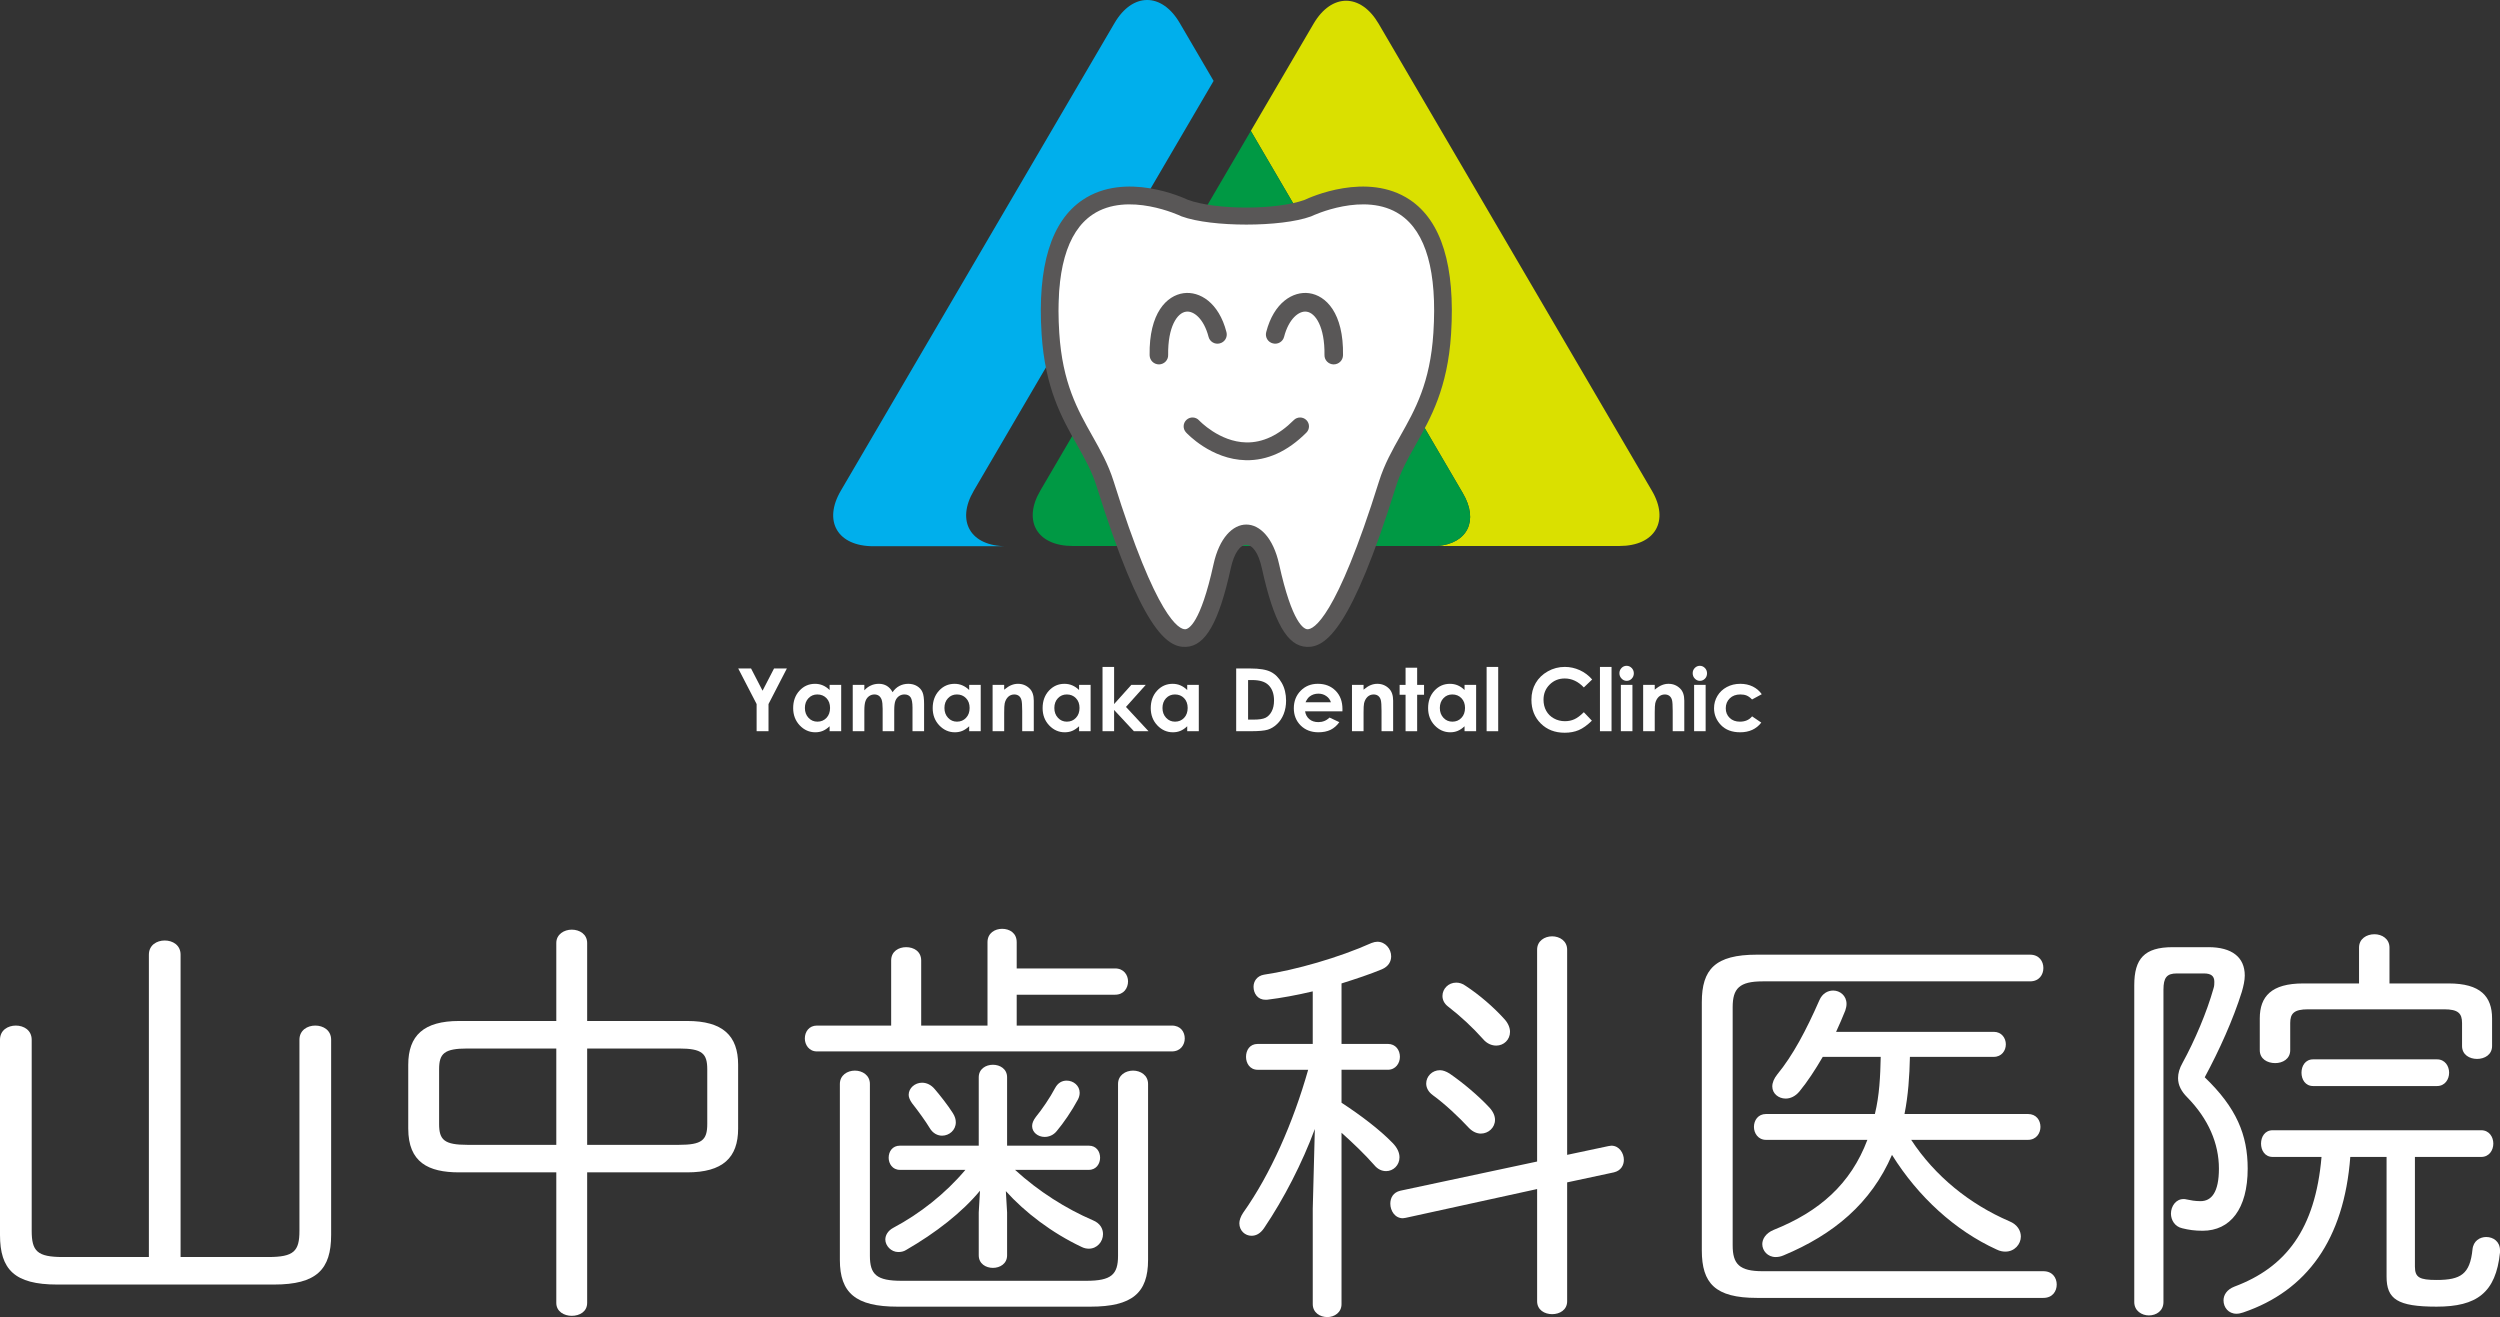 <?xml version="1.0" encoding="UTF-8"?><svg id="_レイヤー_2" xmlns="http://www.w3.org/2000/svg" viewBox="0 0 413.334 217.757"><rect x="0" y="0" width="413.334" height="217.757" fill="#333333" stroke="none"/><defs><style>.cls-1{fill:#595757;}.cls-1,.cls-2,.cls-3,.cls-4,.cls-5{stroke-width:0px;}.cls-2{fill:#dae000;}.cls-3{fill:#00afec;}.cls-4{fill:#fff;}.cls-5{fill:#094;}</style></defs><g id="_レイヤー_1-2"><path class="cls-3" d="m161.002,81.126L200.649,13.376l-5.606-9.584c-2.971-5.057-7.789-5.057-10.763,0l-45.261,77.333c-2.959,5.043-.556,9.186,5.378,9.186h21.984c-5.934,0-8.341-4.143-5.378-9.186Z"/><path class="cls-2" d="m273.098,81.103L227.928,3.911c-2.967-5.049-7.781-5.049-10.744,0l-10.382,17.735,35.053,59.892c2.667,4.536.776,8.305-4.18,8.732h30.053c5.918,0,8.337-4.133,5.37-9.168Z"/><path class="cls-5" d="m241.855,81.538l-35.053-59.892-34.797,59.457c-2.951,5.035-.548,9.168,5.37,9.168h60.299c4.956-.428,6.848-4.196,4.18-8.732Z"/><path class="cls-4" d="m122.053,110.523h2.124l1.899,3.674,1.899-3.674h2.12l-3.034,5.88v4.491h-1.966v-4.491l-3.042-5.88Z"/><path class="cls-4" d="m137.162,113.236h1.915v7.659h-1.915v-.82c-.374.353-.756.611-1.131.765-.378.157-.792.232-1.233.232-.993,0-1.852-.382-2.577-1.142-.721-.767-1.084-1.716-1.084-2.853,0-1.177.347-2.139,1.052-2.893.698-.754,1.552-1.126,2.553-1.126.461,0,.898.082,1.3.256.402.174.776.428,1.119.77v-.847Zm-2.021,1.58c-.595,0-1.084.206-1.478.626-.394.418-.587.954-.587,1.608,0,.66.197,1.204.599,1.631.398.426.89.635,1.474.635.602,0,1.099-.209,1.497-.628.394-.414.591-.966.591-1.641,0-.668-.197-1.206-.591-1.615-.398-.412-.902-.614-1.505-.614Z"/><path class="cls-4" d="m140.987,113.236h1.919v.898c.331-.367.694-.635,1.099-.807.402-.188.843-.27,1.328-.27.48,0,.914.12,1.3.348.386.241.701.587.938,1.036.307-.449.682-.796,1.135-1.036.445-.228.93-.348,1.462-.348.547,0,1.032.128,1.446.375.418.256.717.583.894.992.189.407.276,1.069.276,1.987v4.483h-1.915v-3.873c0-.855-.11-1.444-.327-1.748-.225-.305-.556-.458-1.001-.458-.339,0-.638.093-.906.275-.268.19-.465.45-.595.775-.13.337-.193.863-.193,1.59v3.439h-1.915v-3.691c0-.686-.059-1.178-.154-1.484-.106-.305-.26-.531-.461-.679-.205-.145-.453-.224-.741-.224-.327,0-.619.093-.883.279-.268.19-.461.455-.591.798-.134.339-.197.88-.197,1.614v3.388h-1.919v-7.659Z"/><path class="cls-4" d="m160.238,113.236h1.907v7.659h-1.907v-.82c-.379.353-.761.611-1.135.765-.383.157-.788.232-1.237.232-.985,0-1.844-.382-2.573-1.142-.725-.767-1.087-1.716-1.087-2.853,0-1.177.354-2.139,1.052-2.893.697-.754,1.556-1.126,2.557-1.126.461,0,.891.082,1.297.256.405.174.78.428,1.127.77v-.847Zm-2.025,1.58c-.595,0-1.084.206-1.478.626-.394.418-.587.954-.587,1.608,0,.66.201,1.204.599,1.631.398.426.891.635,1.47.635.603,0,1.103-.209,1.497-.628.402-.414.598-.966.598-1.641,0-.668-.197-1.206-.598-1.615-.394-.412-.899-.614-1.501-.614Z"/><path class="cls-4" d="m164.11,113.236h1.915v.792c.445-.363.836-.623,1.194-.757.355-.144.713-.214,1.088-.214.76,0,1.406.265,1.939.796.445.442.673,1.109.673,1.991v5.051h-1.915v-3.345c0-.91-.043-1.517-.126-1.816-.079-.303-.224-.526-.425-.683-.205-.154-.457-.234-.757-.234-.39,0-.725.13-1.005.386-.276.264-.473.618-.579,1.075-.059.241-.087.753-.087,1.552v3.065h-1.915v-7.659Z"/><path class="cls-4" d="m178.408,113.236h1.907v7.659h-1.907v-.82c-.382.353-.76.611-1.135.765-.378.157-.792.232-1.233.232-.993,0-1.852-.382-2.577-1.142-.725-.767-1.084-1.716-1.084-2.853,0-1.177.351-2.139,1.048-2.893.706-.754,1.552-1.126,2.553-1.126.461,0,.898.082,1.3.256.41.174.78.428,1.127.77v-.847Zm-2.025,1.58c-.591,0-1.084.206-1.478.626-.39.418-.587.954-.587,1.608,0,.66.197,1.204.599,1.631.394.426.886.635,1.47.635.603,0,1.103-.209,1.497-.628.402-.414.599-.966.599-1.641,0-.668-.197-1.206-.599-1.615-.394-.412-.898-.614-1.501-.614Z"/><path class="cls-4" d="m182.285,110.265h1.915v6.14l2.844-3.169h2.384l-3.266,3.644,3.727,4.015h-2.419l-3.27-3.512v3.512h-1.915v-10.63Z"/><path class="cls-4" d="m196.287,113.236h1.915v7.659h-1.915v-.82c-.374.353-.756.611-1.131.765-.382.157-.792.232-1.233.232-.993,0-1.852-.382-2.577-1.142-.725-.767-1.088-1.716-1.088-2.853,0-1.177.355-2.139,1.052-2.893.702-.754,1.552-1.126,2.553-1.126.465,0,.898.082,1.3.256.402.174.78.428,1.123.77v-.847Zm-2.021,1.58c-.591,0-1.088.206-1.482.626-.386.418-.587.954-.587,1.608,0,.66.201,1.204.603,1.631.398.426.887.635,1.47.635.603,0,1.103-.209,1.501-.628.394-.414.591-.966.591-1.641,0-.668-.197-1.206-.591-1.615-.398-.412-.902-.614-1.505-.614Z"/><path class="cls-4" d="m204.384,110.523h2.344c1.513,0,2.636.188,3.372.558.737.374,1.343.981,1.82,1.828.477.835.713,1.82.713,2.941,0,.802-.134,1.533-.398,2.209-.267.665-.634,1.223-1.107,1.662-.469.445-.977.751-1.521.918-.548.173-1.493.256-2.841.256h-2.384v-10.372Zm1.966,1.913v6.54h.918c.91,0,1.572-.102,1.978-.308.413-.208.748-.555,1.004-1.044.26-.493.39-1.094.39-1.809,0-1.099-.307-1.958-.93-2.561-.555-.547-1.453-.819-2.687-.819h-.674Z"/><path class="cls-4" d="m221.944,117.605h-6.17c.087.552.327.985.713,1.304.386.323.883.481,1.482.481.713,0,1.332-.249,1.852-.753l1.616.76c-.406.568-.887.989-1.45,1.267-.563.27-1.229.407-2.005.407-1.202,0-2.179-.378-2.939-1.128-.753-.754-1.131-1.703-1.131-2.839,0-1.163.378-2.128,1.131-2.9.753-.762,1.698-1.148,2.837-1.148,1.206,0,2.183.38,2.943,1.148.756.764,1.131,1.777,1.131,3.042l-.008.358Zm-1.903-1.495c-.126-.421-.382-.766-.76-1.026-.374-.264-.808-.4-1.304-.4-.544,0-1.017.147-1.419.451-.256.177-.492.508-.713.975h4.196Z"/><path class="cls-4" d="m223.527,113.236h1.915v.792c.437-.363.831-.623,1.186-.757.355-.144.717-.214,1.092-.214.76,0,1.406.265,1.938.796.446.442.674,1.109.674,1.991v5.051h-1.919v-3.345c0-.91-.039-1.517-.122-1.816-.079-.303-.229-.526-.429-.683-.201-.154-.454-.234-.753-.234-.39,0-.725.13-1.005.386-.276.264-.473.618-.579,1.075-.059.241-.083.753-.083,1.552v3.065h-1.915v-7.659Z"/><path class="cls-4" d="m232.388,110.395h1.915v2.841h1.139v1.631h-1.139v6.028h-1.915v-6.028h-.985v-1.631h.985v-2.841Z"/><path class="cls-4" d="m242.139,113.236h1.915v7.659h-1.915v-.82c-.375.353-.757.611-1.135.765-.374.157-.788.232-1.226.232-.992,0-1.852-.382-2.581-1.142-.721-.767-1.083-1.716-1.083-2.853,0-1.177.351-2.139,1.052-2.893.697-.754,1.552-1.126,2.553-1.126.457,0,.895.082,1.301.256.406.174.776.428,1.119.77v-.847Zm-2.021,1.58c-.591,0-1.083.206-1.473.626-.394.418-.591.954-.591,1.608,0,.66.201,1.204.599,1.631.397.426.89.635,1.477.635.599,0,1.1-.209,1.493-.628.398-.414.595-.966.595-1.641,0-.668-.197-1.206-.595-1.615-.394-.412-.899-.614-1.505-.614Z"/><path class="cls-4" d="m245.788,110.265h1.915v10.63h-1.915v-10.63Z"/><path class="cls-4" d="m263.237,112.341l-1.375,1.316c-.938-.987-1.99-1.482-3.16-1.482-.989,0-1.82.338-2.498,1.015-.674.672-1.009,1.504-1.009,2.498,0,.683.149,1.302.445,1.834.299.536.721.953,1.273,1.257.548.305,1.154.458,1.824.458.571,0,1.092-.106,1.564-.323.472-.209.989-.601,1.56-1.163l1.332,1.403c-.764.747-1.489,1.268-2.171,1.558-.678.289-1.458.434-2.329.434-1.612,0-2.927-.509-3.952-1.53-1.028-1.021-1.544-2.333-1.544-3.928,0-1.034.236-1.954.705-2.756.465-.802,1.135-1.448,2.009-1.941.867-.487,1.805-.729,2.809-.729.851,0,1.675.181,2.47.54.788.36,1.47.876,2.045,1.536Z"/><path class="cls-4" d="m264.526,110.265h1.915v10.63h-1.915v-10.63Z"/><path class="cls-4" d="m268.93,110.08c.331,0,.611.126.847.367.232.244.35.536.35.879,0,.349-.118.638-.35.882-.233.239-.509.359-.828.359-.335,0-.619-.126-.847-.375-.237-.238-.359-.539-.359-.89,0-.335.122-.622.351-.865.228-.234.512-.357.835-.357Zm-.949,3.156h1.915v7.659h-1.915v-7.659Z"/><path class="cls-4" d="m271.668,113.236h1.915v.792c.434-.363.835-.623,1.19-.757.351-.144.713-.214,1.088-.214.76,0,1.41.265,1.938.796.446.442.67,1.109.67,1.991v5.051h-1.915v-3.345c0-.91-.039-1.517-.118-1.816-.083-.303-.225-.526-.43-.683-.205-.154-.461-.234-.752-.234-.39,0-.725.13-1.009.386-.276.264-.469.618-.579,1.075-.051.241-.083.753-.083,1.552v3.065h-1.915v-7.659Z"/><path class="cls-4" d="m281.041,110.08c.327,0,.607.126.843.367.232.244.346.536.346.879,0,.349-.11.638-.342.882-.237.239-.509.359-.836.359s-.615-.126-.843-.375c-.236-.238-.351-.539-.351-.89,0-.335.111-.622.347-.865.229-.234.508-.357.835-.357Zm-.949,3.156h1.907v7.659h-1.907v-7.659Z"/><path class="cls-4" d="m291.281,114.776l-1.608.871c-.303-.316-.599-.528-.891-.652-.295-.12-.638-.179-1.04-.179-.721,0-1.3.208-1.749.642-.442.429-.666.981-.666,1.643,0,.652.216,1.186.65,1.596.425.412.989.619,1.686.619.859,0,1.537-.288,2.017-.879l1.521,1.034c-.824,1.065-1.986,1.601-3.491,1.601-1.355,0-2.407-.398-3.175-1.19-.765-.798-1.147-1.726-1.147-2.789,0-.737.189-1.418.559-2.04.371-.619.891-1.107,1.552-1.462.666-.358,1.411-.533,2.234-.533.765,0,1.446.149,2.057.447.603.3,1.1.717,1.489,1.273Z"/><path class="cls-4" d="m195.401,33.838s-18.179-5.754-19.881,9.024c-1.694,14.775.13,21.973,2.356,26.153,2.222,4.188,5.492,9.026,6.143,12.686.657,3.662,5.236,14.388,6.154,17,.91,2.616,7.317,13.604,11.111.654,3.794-12.948,6.8-15.038,10.728-.26,3.92,14.778,9.806,1.7,10.59.788.784-.917,5.622-13.346,6.276-17.002.654-3.664,3.404-8.898,5.496-12.689,2.092-3.79,6.907-15.35,4.314-24.851-2.75-10.062-7.714-14.512-20.925-11.504-13.211,3.008-13.6,4.319-22.362,0Z"/><path class="cls-1" d="m195.692,48.472c-2.79.382-5.736,3.274-5.622,10.259.024.859.705,1.525,1.568,1.518.843-.02,1.529-.714,1.497-1.564-.063-4.638,1.489-6.971,2.967-7.153,1.269-.179,2.943,1.188,3.711,4.155.201.807,1.044,1.306,1.852,1.088.82-.197,1.328-1.025,1.111-1.86-1.265-4.927-4.456-6.793-7.084-6.442Z"/><path class="cls-1" d="m216.428,48.472c2.79.382,5.732,3.274,5.618,10.259-.02.859-.701,1.525-1.568,1.518-.843-.02-1.525-.714-1.497-1.564.063-4.638-1.489-6.971-2.963-7.153-1.268-.179-2.947,1.188-3.715,4.155-.201.807-1.044,1.306-1.848,1.088-.823-.197-1.324-1.025-1.111-1.86,1.265-4.927,4.452-6.793,7.084-6.442Z"/><path class="cls-1" d="m233.109,33.04c-7.06-4.74-16.571-.386-17.394,0-4.681,1.704-14.629,1.704-19.313,0-.82-.386-10.33-4.74-17.391,0-5.228,3.509-7.517,10.973-6.8,22.185.571,8.955,3.361,13.892,5.815,18.254,1.285,2.277,2.502,4.416,3.29,6.957,7.387,23.614,11.607,26.661,14.767,26.515,3.223-.138,5.437-4.035,7.415-13.029,1.123-5.114,4.003-5.114,5.126,0,1.974,8.994,4.196,12.891,7.411,13.029,3.16.145,7.383-2.901,14.767-26.515.792-2.541,2.006-4.681,3.29-6.957,2.455-4.362,5.248-9.298,5.82-18.254.713-11.212-1.576-18.677-6.801-22.185Zm3.877,21.994c-.524,8.29-3.03,12.718-5.449,17.008-1.359,2.41-2.644,4.695-3.53,7.515-7.151,22.875-10.874,24.514-11.847,24.479-.548-.03-2.51-.874-4.68-10.744-1.923-8.754-8.924-8.754-10.843,0-2.167,9.869-4.133,10.714-4.676,10.744-.973.035-4.696-1.603-11.847-24.479-.89-2.82-2.175-5.106-3.53-7.515-2.419-4.29-4.921-8.718-5.452-17.008-.643-10.088,1.209-16.672,5.504-19.557,5.819-3.918,14.526.211,14.613.25l.067.033.071.026c4.925,1.796,16.425,1.796,21.35,0l.07-.026.067-.033c.087-.04,8.794-4.169,14.609-.25,4.298,2.885,6.15,9.469,5.504,19.557Z"/><path class="cls-1" d="m213.914,69.452c-2.506,2.506-5.153,3.751-7.868,3.695-4.448-.083-7.766-3.613-7.801-3.648-.548-.598-1.478-.635-2.073-.087-.599.548-.638,1.475-.087,2.075.162.177,4.156,4.474,9.877,4.6,3.554.078,6.927-1.456,10.027-4.558.575-.571.575-1.501,0-2.076-.576-.569-1.505-.569-2.076,0Z"/><path class="cls-4" d="m24.616,157.839c0-1.586,1.31-2.344,2.62-2.344s2.62.758,2.62,2.344v49.99h14.48c4.275,0,5.171-.966,5.171-4.344v-31.58c0-1.586,1.31-2.344,2.62-2.344s2.62.758,2.62,2.344v32.269c0,5.723-2.413,8.205-9.446,8.205H9.446c-7.033,0-9.446-2.482-9.446-8.205v-32.269c0-1.586,1.31-2.344,2.62-2.344s2.62.758,2.62,2.344v31.58c0,3.378.896,4.344,5.171,4.344h14.204v-49.99Z"/><path class="cls-4" d="m75.909,193.831c-5.102,0-8.412-1.655-8.412-7.239v-10.55c0-4.827,2.552-7.24,8.412-7.24h16.066v-12.894c0-1.448,1.31-2.206,2.551-2.206,1.31,0,2.551.758,2.551,2.206v12.894h16.549c5.861,0,8.412,2.413,8.412,7.24v10.55c0,4.826-2.551,7.239-8.412,7.239h-16.549v21.582c0,1.448-1.241,2.138-2.551,2.138-1.241,0-2.551-.69-2.551-2.138v-21.582h-16.066Zm16.066-4.55v-15.928h-14.687c-3.861,0-4.689.827-4.689,3.447v9.033c0,2.62.828,3.448,4.689,3.448h14.687Zm20.271,0c3.792,0,4.689-.759,4.689-3.448v-9.033c0-2.62-.827-3.447-4.689-3.447h-15.169v15.928h15.169Z"/><path class="cls-4" d="m193.743,169.561c1.448,0,2.137,1.034,2.137,2.137,0,1.034-.689,2.137-2.137,2.137h-58.677c-1.311,0-2-1.103-2-2.137,0-1.103.689-2.137,2-2.137h12.273v-10.757c0-1.517,1.242-2.206,2.483-2.206s2.482.689,2.482,2.206v10.757h10.963v-13.79c0-1.517,1.242-2.207,2.414-2.207,1.241,0,2.413.69,2.413,2.207v4.344h16.272c1.448,0,2.137,1.103,2.137,2.137,0,1.103-.689,2.206-2.137,2.206h-16.272v5.103h25.65Zm-14.135,42.198c4.137,0,5.24-1.034,5.24-4.137v-28.408c0-1.447,1.241-2.206,2.482-2.206s2.483.759,2.483,2.206v29.098c0,5.448-2.62,7.723-9.516,7.723h-31.924c-6.896,0-9.516-2.276-9.516-7.723v-29.098c0-1.447,1.242-2.206,2.483-2.206s2.482.759,2.482,2.206v28.408c0,3.103,1.103,4.137,5.24,4.137h30.546Zm-17.583-14.894c-2.965,3.586-7.309,6.964-12.204,9.792-.414.276-.896.345-1.311.345-1.172,0-2.137-1.035-2.137-2.069,0-.689.413-1.448,1.31-1.931,4.413-2.344,8.62-5.654,11.929-9.584h-10.826c-1.241,0-1.861-1.035-1.861-2,0-1.035.62-2,1.861-2h13.032v-11.308c0-1.379,1.171-2.069,2.344-2.069s2.344.689,2.344,2.069v11.308h13.515c1.242,0,1.862.965,1.862,2,0,.965-.62,2-1.862,2h-12.204c3.93,3.585,8.412,6.413,12.894,8.343,1.172.483,1.654,1.379,1.654,2.276,0,1.241-.965,2.413-2.344,2.413-.345,0-.758-.069-1.172-.276-4.964-2.344-9.377-5.723-12.549-9.239l.206,3.517v7.102c0,1.378-1.172,2.069-2.344,2.069s-2.344-.69-2.344-2.069v-7.102l.206-3.586Zm-11.791-15.858c0-1.103,1.035-2,2.207-2,.758,0,1.517.345,2.137,1.103.828.966,2.137,2.62,2.965,3.931.345.552.483,1.034.483,1.517,0,1.31-1.103,2.206-2.276,2.206-.689,0-1.517-.345-2.069-1.31-.62-1.034-1.861-2.758-2.896-4.068-.345-.482-.552-.965-.552-1.378Zm26.133-2.344c1.103,0,2.137.827,2.137,1.999,0,.345-.069.69-.276,1.103-1.034,1.931-2.413,3.93-3.517,5.24-.552.689-1.31.965-1.999.965-1.103,0-2.069-.758-2.069-1.793,0-.483.206-.965.62-1.517.965-1.172,2.344-3.172,3.171-4.758.483-.896,1.172-1.241,1.931-1.241Z"/><path class="cls-4" d="m217.042,163.906c-2.62.621-5.24,1.103-7.515,1.379h-.345c-1.241,0-1.93-1.034-1.93-2.137,0-.896.552-1.793,1.724-2,5.171-.759,12.411-2.827,17.789-5.24.345-.137.69-.206.965-.206,1.311,0,2.276,1.171,2.276,2.413,0,.828-.413,1.654-1.517,2.137-2,.828-4.275,1.586-6.689,2.344v9.998h7.654c1.311,0,2,1.034,2,2.137,0,1.035-.689,2.137-2,2.137h-7.654v5.448c3.172,2.069,6.344,4.482,8.412,6.619.828.828,1.172,1.655,1.172,2.414,0,1.31-1.035,2.275-2.207,2.275-.689,0-1.378-.276-1.999-1.034-1.518-1.724-3.379-3.517-5.379-5.309v28.339c0,1.379-1.172,2.137-2.344,2.137-1.241,0-2.413-.758-2.413-2.137v-15.789l.345-13.17c-2.069,5.585-5.102,11.515-8.412,16.411-.62.896-1.311,1.241-2.069,1.241-1.035,0-2-.828-2-2.069,0-.483.207-1.103.62-1.724,4.55-6.413,8.274-14.894,10.757-23.651h-8.344c-1.31,0-1.93-1.103-1.93-2.137,0-1.103.62-2.137,1.93-2.137h9.102v-8.688Zm42.061,51.232c0,1.447-1.241,2.137-2.482,2.137s-2.483-.69-2.483-2.137v-18.549l-21.72,4.758c-.137,0-.345.069-.482.069-1.311,0-2.069-1.241-2.069-2.413,0-.966.482-1.862,1.654-2.138l22.616-4.826v-35.027c0-1.448,1.241-2.207,2.483-2.207s2.482.759,2.482,2.207v33.924l6.826-1.448c.138,0,.345-.069.483-.069,1.31,0,2.069,1.241,2.069,2.344,0,.896-.483,1.793-1.655,2.069l-7.722,1.655v19.651Zm-12.824-31.994c.62.689.896,1.378.896,2,0,1.31-1.103,2.275-2.344,2.275-.621,0-1.311-.276-1.931-.896-1.724-1.861-4-3.999-5.998-5.447-.759-.552-1.103-1.241-1.103-1.931,0-1.172.965-2.206,2.276-2.206.482,0,1.034.206,1.586.552,2.207,1.517,4.758,3.654,6.62,5.654Zm2.482-14.618c.62.689.896,1.448.896,2.069,0,1.311-1.034,2.276-2.276,2.276-.689,0-1.517-.276-2.206-1.103-1.724-1.93-3.655-3.724-5.792-5.378-.62-.483-.896-1.103-.896-1.724,0-1.172.965-2.207,2.276-2.207.482,0,1.034.138,1.586.552,2.207,1.448,4.551,3.448,6.413,5.516Z"/><path class="cls-4" d="m281.367,165.699c0-5.447,2.206-7.86,9.102-7.86h45.163c1.517,0,2.207,1.103,2.207,2.206s-.69,2.207-2.207,2.207h-44.198c-3.861,0-4.965,1.172-4.965,4.275v39.372c0,3.103,1.103,4.275,4.965,4.275h46.405c1.517,0,2.206,1.103,2.206,2.206s-.689,2.207-2.206,2.207h-47.37c-6.896,0-9.102-2.414-9.102-7.861v-41.027Zm34.613,22.755c3.931,5.998,9.653,10.618,16.204,13.446,1.379.551,1.931,1.586,1.931,2.551,0,1.241-1.034,2.483-2.552,2.483-.413,0-.896-.07-1.448-.345-6.826-3.102-12.963-8.687-17.306-15.652-3.448,7.998-9.653,13.17-17.927,16.618-.483.206-.896.276-1.311.276-1.31,0-2.206-1.035-2.206-2.138,0-.827.552-1.793,1.861-2.344,7.585-3.034,12.756-7.584,15.514-14.893h-16.755c-1.311,0-2-1.103-2-2.137,0-1.103.689-2.138,2-2.138h17.996c.759-3.102.896-6.274.965-9.446h-9.584c-1.242,2.137-2.552,4.137-3.861,5.723-.69.827-1.518,1.172-2.276,1.172-1.172,0-2.207-.828-2.207-2,0-.62.276-1.311.828-2,2.552-3.103,4.758-7.24,6.964-12.274.482-1.103,1.379-1.586,2.276-1.586,1.103,0,2.206.828,2.206,2.206,0,.345-.069.69-.207,1.103-.482,1.172-.965,2.344-1.517,3.517h26.064c1.31,0,2,1.035,2,2.069s-.69,2.069-2,2.069h-13.859c-.07,3.172-.276,6.344-.896,9.446h20.409c1.379,0,2.069,1.035,2.069,2.138,0,1.034-.689,2.137-2.069,2.137h-19.307Z"/><path class="cls-4" d="m365.136,156.598c3.862,0,5.999,1.654,5.999,4.688,0,.828-.207,1.724-.483,2.69-1.448,4.619-3.724,9.653-6.137,14.135,5.24,5.033,7.102,9.515,7.102,15.1,0,6.689-2.895,10.274-7.447,10.274-1.31,0-2.276-.138-3.378-.413-1.242-.276-1.862-1.379-1.862-2.414,0-1.241.828-2.413,2.069-2.413.138,0,.345,0,.552.069.69.138,1.311.276,2.276.276,1.793,0,3.034-1.448,3.034-5.378,0-4.137-1.724-8.205-5.24-11.791-.965-.965-1.517-2-1.517-3.172,0-.758.207-1.586.759-2.552,2-3.654,3.999-8.343,5.102-12.273.138-.414.138-.759.138-1.103,0-.965-.552-1.379-1.724-1.379h-4.482c-1.655,0-2.207.69-2.207,2.689v51.645c0,1.448-1.172,2.207-2.413,2.207-1.172,0-2.413-.759-2.413-2.207v-52.403c0-4.344,1.654-6.274,6.343-6.274h5.93Zm10.618,34.682c-1.31,0-1.93-1.103-1.93-2.206s.62-2.207,1.93-2.207h34.477c1.31,0,1.999,1.103,1.999,2.207s-.689,2.206-1.999,2.206h-10.964v18.135c0,1.793.759,2.207,3.586,2.207,3.999,0,5.515-.966,5.93-5.034.137-1.447,1.241-2.069,2.275-2.069,1.172,0,2.276.759,2.276,2.207v.345c-.689,6.689-3.861,8.964-10.48,8.964-6.481,0-8.275-1.242-8.275-4.965v-19.79h-5.998c-1.034,13.653-7.171,22.134-17.72,25.719-.414.137-.759.207-1.103.207-1.31,0-2.137-1.035-2.137-2.207,0-.896.552-1.793,1.793-2.276,8.481-3.171,13.376-9.446,14.411-21.444h-8.068Zm29.098-28.683c5.24,0,7.172,2.137,7.172,5.792v4.55c0,1.448-1.241,2.137-2.483,2.137s-2.482-.689-2.482-2.137v-3.792c0-1.586-.62-2.276-2.965-2.276h-22.479c-2.344,0-2.965.69-2.965,2.276v4.482c0,1.448-1.241,2.138-2.482,2.138-1.311,0-2.552-.69-2.552-2.138v-5.24c0-3.655,1.931-5.792,7.172-5.792h9.239v-5.93c0-1.448,1.241-2.207,2.552-2.207,1.241,0,2.482.759,2.482,2.207v5.93h9.791Zm-22.409,16.962c-1.31,0-1.93-1.103-1.93-2.207s.62-2.206,1.93-2.206h20.479c1.31,0,2,1.103,2,2.206s-.69,2.207-2,2.207h-20.479Z"/></g></svg>